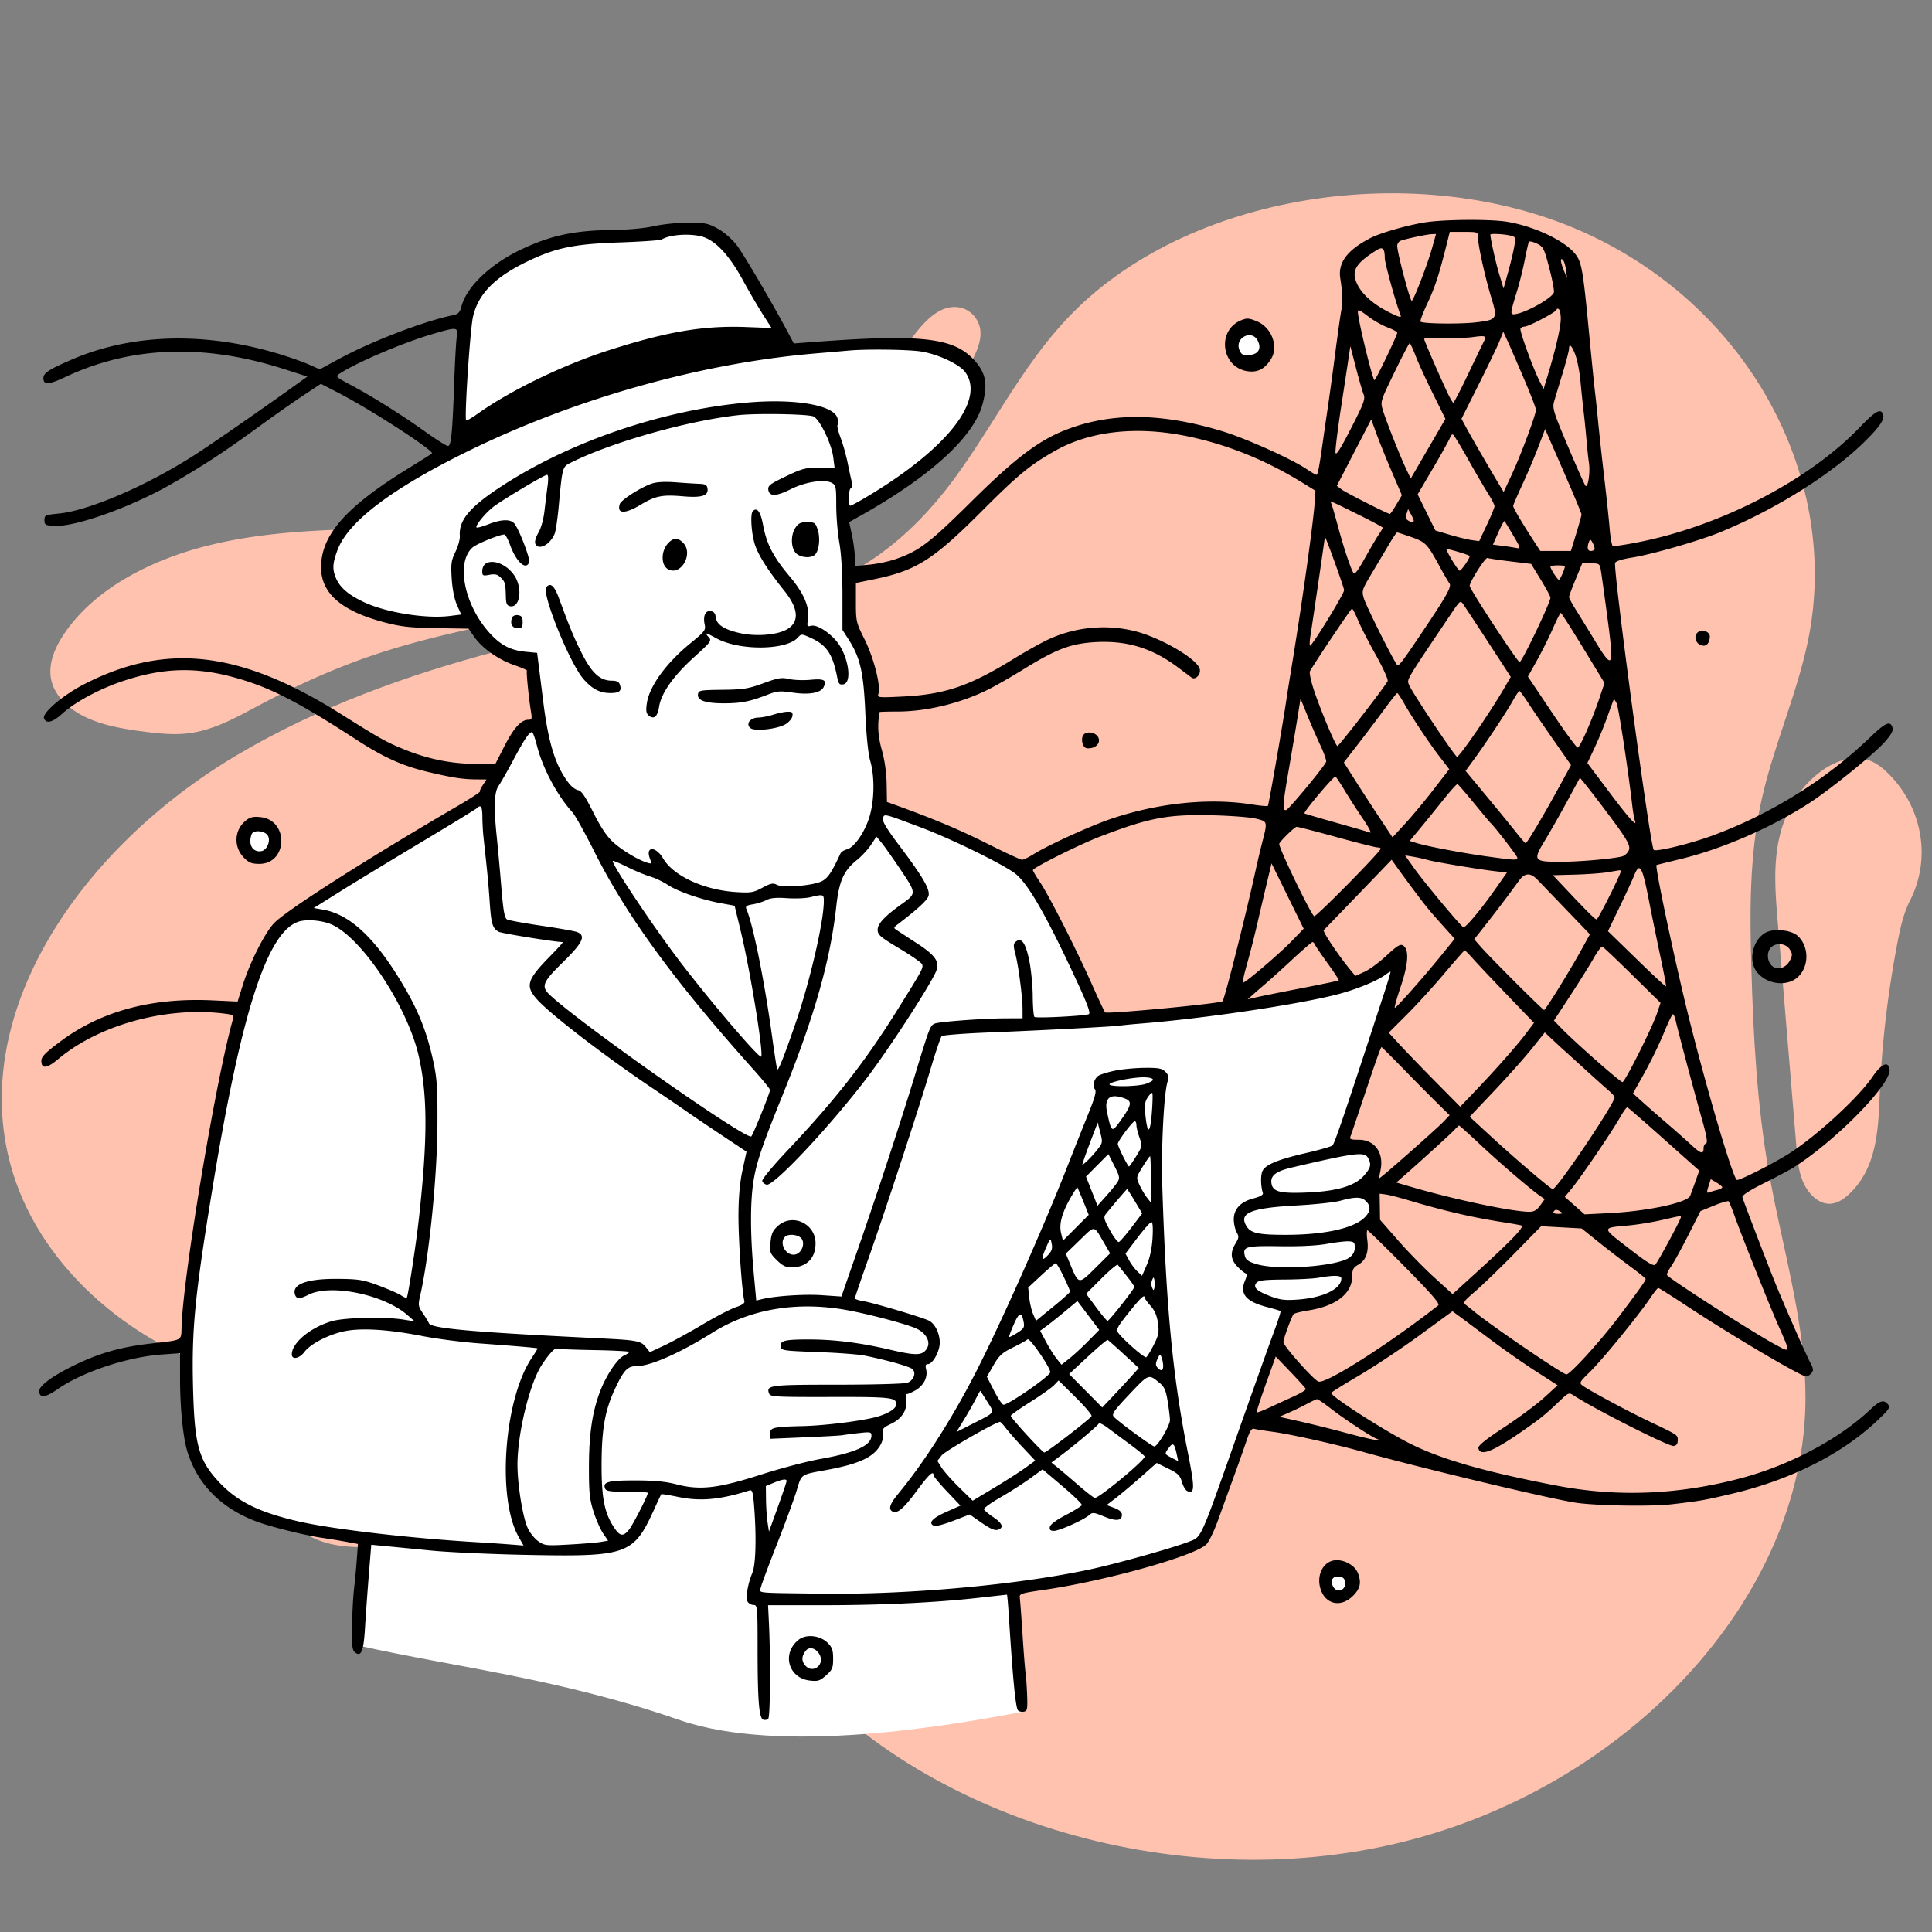 <svg width="246" height="246" viewBox="0 0 246 246" fill="none" xmlns="http://www.w3.org/2000/svg"><rect x="0" y="0" width="246" height="246" fill="#808080" stroke="none"/><g clip-path="url(#clip0_749_718)"><path d="M229.891 178.015c-.005 25.512-22.959 50.034-52.519 56.814-29.561 6.781-63.05-4.398-78.969-25.864-1.756-2.369-3.345-4.869-4.933-7.368-4.1-6.454-8.198-12.906-15.19-17.09-7.982-4.777-17.922-5.578-27.962-6.386-6.375-.514-12.791-1.03-18.772-2.571C17.13 171.837 5.49 161.664 1.67 149.438c-6.189-19.811 8.262-41.307 28.551-53.322C50.511 84.1 75.498 79.572 99.77 75.776c9.285-1.452 16.511-7.799 21.537-14.55 1.945-2.613 3.673-5.34 5.399-8.064 2.733-4.314 5.463-8.622 9.049-12.468 15.187-16.284 45.052-20.701 66.259-10.956 21.208 9.744 32.42 31.763 28.174 51.967-.731 3.48-1.863 6.894-2.994 10.308-1.083 3.269-2.166 6.537-2.899 9.864-1.565 7.111-1.503 14.366-1.291 21.562.253 8.58.714 17.169 2.195 25.639.515 2.946 1.154 5.881 1.792 8.816 1.451 6.668 2.902 13.333 2.9 20.121z" fill="#FFC2AF"/><path d="M99.364 69.708c10.883-5.327 19.277-13.934 24.304-23.593.659-1.266 1.275-2.607 1.166-3.972-.11-1.365-1.149-2.755-2.752-3.005-2.297-.359-4.136 1.577-5.453 3.226-9.054 11.327-22.671 20.617-38.506 23.43-6.082 1.08-12.317 1.195-18.508 1.306l-9.67.174c-7.788.14-15.683.293-23.203 2.128-7.52 1.835-14.748 5.584-18.588 11.325-1.223 1.827-2.093 3.945-1.6 5.97.505 2.074 2.398 3.745 4.615 4.742 2.217.996 4.747 1.408 7.25 1.73 1.832.234 3.7.428 5.546.205 3.019-.363 5.69-1.79 8.29-3.18l.52-.276c4.544-2.418 9.273-4.608 14.24-6.323 7.243-2.502 14.929-3.98 22.596-5.454 10.33-1.986 20.624-3.965 29.753-8.433zM48.86 196.962h.007c.456-.012.912-.025 1.367-.033 7.194-.127 14.384.909 21.058 3.035 2.545.81 5.136 1.861 6.653 3.746a37.655 37.655 0 006.575 6.359c.965.732 2.005 1.442 3.253 1.77 1.248.328 2.757.199 3.705-.583 1.153-.949 1.136-2.509.685-3.785-.74-2.091-2.372-3.853-3.985-5.552-5.293-5.578-10.846-11.138-17.975-15.035-7.13-3.896-16.15-5.968-24.462-3.963-2.87.692-5.682 1.917-7.49 3.922-1.808 2.005-2.395 4.892-.875 7 1.205 1.672 3.499 2.606 5.81 2.948 1.862.277 3.77.224 5.674.171zM237.536 96.673c-1.955-.487-4.083.376-5.642 1.522-3.081 2.262-4.78 5.61-5.441 8.97-.661 3.359-.382 6.775-.101 10.155l2.412 29.036c.176 2.121.429 4.404 2.094 5.984.521.494 1.218.913 2.014.932.964.024 1.82-.537 2.478-1.14 3.6-3.296 3.802-8.155 3.986-12.584l.007-.161a131.288 131.288 0 012.276-19.436c.35-1.81.744-3.635 1.604-5.331 2.695-5.318 1.577-11.79-2.786-16.127-.789-.784-1.721-1.526-2.901-1.82z" fill="#FFC2AF"/><path d="M46.5 196l-1 13.5c12.667 2.833 25.733 4.215 41 9.5 13 4.5 34.667.667 43.5-1l-1-15.5 10-2 14-4.5 11-29.5 4.5-1 2.5-1.5.5-2.5 1.5-2V157l1.5-1.5.5-4v-4l-1-1.5h-3.5l6-16.5 1.5-7-6 3-22.5 3.5-9.5.5-5.5-12.5-4.5-6.5-9.5-4.5-8-3.5-1-5.5-.5-4.5-.5-8-2.5-5 .5-4-.5-5.5-.5-4 10-6.5 3-3L124 52v-5l-3-2.5-4.5-.5H109l-9 .5-.5-2-6.5-11-3-2-3-.5-4.5 1H78l-6 1-5.5 2-4.5 2.5-2.5 3.5-.5 6.5-1 12L47 64l-5 5.5V74l3.5 3 9.5 2.5 5-.5 3 3.5 4.5 1.5 1.5 8.5-2.5.5-4.5 8-10.5 6.5-15 10-3.5 4-2 6.5-3.5 17.5-2 10.5-1.5 10.5v14l2 7 5 4.5 7 2.5 8.5 1.5z" fill="#fff"/><circle cx="159" cy="44" r="2" fill="#fff"/><circle cx="33" cy="107" r="2" fill="#fff"/><circle cx="170.5" cy="201.5" r="1.5" fill="#fff"/><path fill-rule="evenodd" clip-rule="evenodd" d="M181.994 28.24c-2.121.248-6.045 1.329-7.465 2.055-2.963 1.516-4.185 3.135-3.873 5.131.297 1.894.33 3.026.121 4.142-.113.605-.449 2.988-.748 5.294a466.1 466.1 0 01-.948 6.946 643.815 643.815 0 00-.516 3.539c-.539 3.89-.761 5.111-.929 5.111-.108 0-.658-.314-1.222-.699-1.932-1.316-7.878-3.982-10.909-4.89-7.689-2.305-13.986-2.358-19.712-.165-3.509 1.343-6.548 3.646-12.182 9.227-5.315 5.266-6.609 6.244-9.647 7.283-.837.286-2.33.595-3.317.686l-1.796.166-.009-1.151c-.005-.634-.169-1.892-.365-2.797l-.355-1.645 1.221-.682c9.09-5.074 14.676-10.16 15.772-14.362.675-2.587.414-3.939-1.076-5.579-2.616-2.88-6.788-3.34-20.723-2.286l-2.241.17-.673-1.271c-1.979-3.739-5.704-10.09-6.601-11.254-.608-.79-1.593-1.645-2.412-2.096-1.239-.68-1.634-.76-3.757-.762-1.304-.001-3.261.199-4.349.444-1.213.274-3.272.462-5.329.488-4.895.06-7.871.704-11.692 2.528-3.829 1.828-6.824 4.69-7.493 7.158-.227.84-.412 1.033-1.123 1.175-3.538.71-10.273 3.284-14.325 5.475l-2.603 1.408-1.451-.64c-.798-.351-2.615-.983-4.036-1.404-9.278-2.745-18.438-2.479-25.98.754-3.017 1.294-3.724 1.752-3.724 2.416 0 .888.668.854 2.777-.141 8.376-3.953 17.711-4.286 27.93-.998l2.9.934-.66.475c-4.831 3.485-11.727 8.267-13.96 9.682-6.037 3.825-13.234 6.907-17.008 7.281-1.745.173-1.847.22-1.847.839 0 .584.122.664 1.127.736 2.68.192 9.835-2.348 15.077-5.355 3.895-2.235 6.66-4.047 11.038-7.236 1.935-1.41 4.517-3.225 5.737-4.032l2.217-1.467 2.17 1.117c4.078 2.098 12.306 7.425 11.976 7.753-.056.056-1.455.937-3.108 1.957-7.515 4.64-10.672 8.067-10.994 11.94-.306 3.665 2.278 6.098 8.096 7.618 2.088.546 3.235.672 6.597.726l4.07.066.738 1.059c1.002 1.437 3.044 2.876 5.093 3.588.934.324 1.652.636 1.595.693-.106.105.236 3.529.527 5.279.144.867.1.983-.372.983-.897 0-1.854 1.07-3.044 3.407l-1.135 2.228-2.74-.028c-3.093-.031-6.076-.67-9.166-1.96-2.114-.883-2.824-1.285-7.774-4.395-12.799-8.04-22.248-9.135-32.663-3.785-2.717 1.395-5.383 3.665-5.116 4.356.276.715 1.1.506 2.3-.585 1.625-1.477 4.668-3.127 7.597-4.119 5.616-1.902 10.072-1.918 15.856-.056 3.726 1.198 7.273 3.09 14.066 7.502 3.452 2.242 5.891 3.332 9.182 4.104 3.095.725 4.299.908 6.081.922l1.259.01-.468.71c-.257.389-.425.765-.373.833.05.068-1.254.91-2.9 1.871-11.51 6.714-21.746 13.247-23.306 14.874-1.163 1.212-3.078 4.992-3.973 7.841l-.674 2.145-3.203-.15c-7.757-.363-14.186 1.371-19.347 5.219-1.92 1.431-2.438 1.954-2.438 2.462 0 1.089.687 1.018 2.168-.224 5.155-4.324 13.644-6.666 20.981-5.79 1.268.152 1.39.221 1.248.719-2.14 7.514-6.274 32.188-6.538 39.016-.078 2.031.317 1.805-4.021 2.307-3.895.45-6.735 1.287-10.08 2.971C6.526 175.313 5 176.47 5 177.109c0 .954.754.877 2.356-.24 3.13-2.183 8.867-4.087 13.261-4.402l2.306-.164.003 3.249c.002 3.657.368 7.378.902 9.167 1.253 4.202 4.273 7.292 8.795 9 1.8.68 6.345 1.808 8.488 2.106.652.091 1.924.3 2.826.464l1.64.3-.145 1.984a96.62 96.62 0 01-.348 3.689c-.112.937-.229 3.07-.259 4.739-.044 2.474.021 3.098.356 3.374.801.661 1.113-.08 1.293-3.067.093-1.55.31-4.573.484-6.717l.315-3.9 1.86.178c1.024.097 3.641.351 5.816.565 2.174.212 7.63.46 12.125.548 12.833.255 13.596-.019 16.228-5.819.456-1.005.863-1.864.905-1.909.042-.045 1.007.112 2.146.349 2.817.587 5.345.356 9.08-.829.354-.112.448.214.592 2.049.305 3.896.208 7.41-.233 8.46-.584 1.39-.872 3.161-.595 3.654.13.232.469.422.751.422.494 0 .515.222.515 5.597 0 6.516.182 8.804.716 9.008.206.079.493.023.64-.123.26-.258.31-7.605.083-12.303l-.104-2.146 7.042-.002c7.495-.002 14.394-.334 19.917-.959 1.862-.21 3.417-.383 3.456-.383.039 0 .151 1.268.249 2.818.512 8.101.857 11.613 1.171 11.925.136.136.468.203.738.15.435-.087.48-.325.407-2.188-.046-1.149-.133-2.384-.195-2.744-.062-.361-.234-2.543-.383-4.849-.149-2.307-.308-4.437-.352-4.732-.075-.497.16-.574 3.041-.989 7.814-1.126 19.124-4.285 20.698-5.78.323-.306.991-1.677 1.485-3.047.494-1.369 1.393-3.846 1.997-5.504a259.748 259.748 0 001.651-4.658c.419-1.248.654-1.614.975-1.521.232.068 1.312.242 2.399.388 2.195.293 7.879 1.556 11.351 2.522 7.738 2.153 24.463 6.139 27.395 6.529 2.773.369 9.484.465 12 .172 3.729-.435 4.106-.501 7.685-1.343 7.422-1.748 13.96-5.026 18.437-9.245 1.574-1.482 1.753-1.745 1.442-2.117-.55-.66-1.035-.516-2.293.676-3.923 3.718-10.279 7.083-16.461 8.714-8.037 2.121-15.741 2.422-23.542.919-9.558-1.842-15.138-3.486-19.206-5.66-3.656-1.953-9.407-5.696-9.407-6.123 0-.072 1.596-1.068 3.546-2.213 1.951-1.145 5.426-3.455 7.723-5.133l4.176-3.053.923.678c.508.373 2.276 1.694 3.93 2.936 1.655 1.241 4.252 3.056 5.772 4.033l2.765 1.776-1.704 1.558c-.938.858-3.226 2.56-5.087 3.783-2.404 1.581-3.358 2.351-3.298 2.665.216 1.125 1.898.439 6.01-2.451 2.033-1.428 2.502-1.814 4.4-3.612 1.077-1.02 1.122-1.036 1.762-.619 2.691 1.754 12.068 6.49 12.684 6.407.365-.049.527-.269.527-.716 0-.703.113-.628-3.782-2.486-2.684-1.28-7.517-3.881-8.315-4.474-.473-.352-.425-.445.933-1.773 1.562-1.529 6.134-7.122 7.606-9.305.507-.752.991-1.368 1.075-1.368.085-.001 1.646.984 3.47 2.188 5.809 3.833 14.69 9.082 15.366 9.082.176 0 .475-.186.665-.413.286-.344.271-.554-.091-1.245-.689-1.317-3.714-8.214-4.736-10.799-1.357-3.434-3.825-9.892-3.95-10.338-.075-.268.778-.829 2.81-1.849 1.605-.805 3.279-1.693 3.72-1.974 5.424-3.457 12.461-10.654 12.202-12.479-.16-1.12-1.029-.738-2.182.958-1.833 2.697-7.37 7.756-10.821 9.887-2.164 1.337-6.219 3.367-6.446 3.228-.503-.309-3.603-10.747-5.943-20.012-1.781-7.052-4.537-19.988-4.279-20.087.034-.013 1.426-.357 3.093-.765 5.306-1.296 11.316-3.903 16.238-7.043 2.587-1.651 8.218-6.188 9.665-7.788.818-.905 1.155-1.484 1.064-1.83-.265-1.006-.858-.76-2.9 1.201-5.617 5.395-12.714 9.805-20.146 12.519-2.801 1.022-7.125 2.066-7.375 1.78-.459-.529-5.199-35.802-4.911-36.549.083-.217.923-.48 2.122-.665 2.466-.382 8.581-2.138 11.236-3.228 7.057-2.897 14.29-7.438 18.482-11.605 1.906-1.894 2.508-2.803 2.268-3.425-.302-.78-.969-.402-2.984 1.696-6.407 6.668-17.509 12.45-27.936 14.55-1.803.363-3.377.6-3.497.527-.12-.074-.3-1.11-.399-2.303-.1-1.192-.404-4.055-.677-6.362-.272-2.306-.627-5.55-.787-7.208a162.973 162.973 0 00-.401-3.8c-.06-.433-.415-3.972-.789-7.864-.732-7.628-.909-8.619-1.713-9.636-1.356-1.714-5.255-3.55-8.726-4.11-1.94-.314-7.154-.31-9.859.007zm6.199 2.01c.006 1.011.895 5.023 1.697 7.655.825 2.707.749 2.827-1.986 3.143-2.051.236-6.756.176-7.024-.09-.086-.085.298-1.118.853-2.294.972-2.06 1.47-3.575 2.423-7.366l.444-1.77h1.794c1.781 0 1.795.006 1.799.721zm-98.9-.15c1.737.435 3.514 2.306 5.306 5.588.788 1.442 1.93 3.399 2.538 4.35l1.106 1.727-3.212-.123c-5.45-.209-10.104.58-17.566 2.975-5.747 1.844-12.456 5.09-16.564 8.012-.784.558-1.479.963-1.543.9-.25-.25.504-11.648.875-13.227.678-2.88 2.754-4.997 6.84-6.975 3.681-1.781 5.984-2.26 11.861-2.461 2.755-.095 5.155-.264 5.334-.375.972-.604 3.416-.794 5.026-.39zm93.069 1.428c-.575 2.062-2.316 6.602-2.598 6.775-.2.123-1.86-6.146-1.857-7.013a.741.741 0 01.443-.636c.637-.243 3.283-.805 3.939-.837l.557-.026-.484 1.738zm9.778-1.567c.831.165.85.199.698 1.245-.086.59-.434 2.077-.775 3.303l-.618 2.228-.555-1.835c-.434-1.436-1.12-4.516-1.12-5.029 0-.144 1.481-.09 2.37.088zm5.135 4.2c.393 1.5.653 2.888.577 3.083-.313.81-3.931 2.77-5.117 2.77-.443 0-.411-.218.446-3.015.309-1.01.745-2.776.969-3.926.224-1.15.462-2.178.528-2.285.066-.106.517-.005 1.002.225.827.393.925.585 1.595 3.147zm-20.952-1.324c.004.672 1.377 5.648 2.018 7.307.13.339-.2.253-1.457-.378-2.051-1.03-3.496-2.32-4.107-3.666-.731-1.614-.18-2.553 2.491-4.238.782-.494 1.049-.247 1.055.975zm23.08 1.563l.126 1.026-.379-.917c-.465-1.128-.533-1.792-.145-1.406.15.15.33.733.398 1.297zm-.671 6.175c0 1.066-.633 3.826-1.638 7.147l-.548 1.811-.474-.92c-.846-1.64-2.627-6.529-2.47-6.782.084-.135.318-.245.52-.245.522 0 4.083-1.884 4.083-2.16 0-.127.118-.157.263-.068.145.089.264.637.264 1.217zm-24.437-.225c.624.474 1.692 1.074 2.374 1.333.682.259 1.24.568 1.24.687 0 .337-2.736 6.03-2.898 6.03-.234 0-2.11-7.708-2.11-8.666 0-.384.181-.304 1.394.616zm-16.286.44c-3.135 1.305-2.488 6.036.887 6.486 1.271.17 2.165-.307 2.953-1.576.977-1.573.068-4.005-1.786-4.775-1.043-.434-1.297-.45-2.054-.135zm-99.858 2.172c-.083.613-.218 3.001-.3 5.308-.242 6.863-.399 8.518-.805 8.518-.198 0-1.45-.78-2.78-1.735-3.008-2.155-6.845-4.57-9.544-6.006-2.03-1.08-2.048-1.099-1.443-1.493 2.2-1.433 8.051-3.923 11.801-5.022 3.19-.934 3.256-.925 3.071.43zm135.825 5.102c.876 2.05 1.593 3.903 1.593 4.117 0 .61-1.942 5.814-3.081 8.257l-1.03 2.209-.617-1.029c-1.305-2.175-3.552-6.059-4.137-7.151l-.613-1.143 2.187-4.362c1.203-2.399 2.4-4.893 2.661-5.541l.473-1.18.486 1.049c.267.576 1.202 2.725 2.078 4.775zm-33.822-4.67c.496.992.075 1.716-1.052 1.812-.809.068-1.006-.023-1.261-.58-.716-1.562 1.547-2.77 2.313-1.233zm28.84-.027a297.06 297.06 0 00-2.016 4.182c-.979 2.054-1.848 3.733-1.932 3.73-.083-.003-.44-.622-.791-1.376-1.18-2.532-2.92-6.548-2.92-6.742 0-.105 1.098-.16 2.439-.122 1.34.038 3.031-.014 3.756-.116 1.558-.22 1.782-.152 1.464.444zm-8.74 1.958c.347.899 1.342 3.07 2.211 4.823l1.579 3.189-2.209 3.8-2.209 3.798-.582-1.221c-.77-1.616-2.579-6.189-2.979-7.528-.311-1.041-.28-1.142 1.488-4.774.993-2.04 1.865-3.712 1.937-3.716.073-.003.416.73.764 1.629zm20.42.13c.22.683.474 2.068.564 3.077.09 1.009.268 2.72.395 3.8.128 1.082.3 2.792.384 3.801.084 1.01.22 2.277.302 2.818.179 1.179-.126 3.22-.434 2.908-.121-.122-1.129-2.382-2.241-5.022-1.887-4.478-2.004-4.864-1.744-5.766.154-.532.639-2.146 1.079-3.588.44-1.441.802-2.834.804-3.095.005-.797.468-.244.891 1.067zm-27.042 4.78c.231.566.01 1.158-1.616 4.325-1.34 2.612-1.907 3.5-1.967 3.079-.047-.326.273-2.92.709-5.767.437-2.846.881-5.765.986-6.486l.192-1.31.714 2.752c.393 1.514.834 3.047.982 3.408zm-56.478-5.496c2.147.302 5.003 1.617 5.751 2.649 2.552 3.52-2.206 9.634-12.193 15.666-1.216.734-2.311 1.336-2.432 1.336-.327 0-.267-2.038.067-2.242.157-.097.214-.428.126-.737-.087-.308-.324-1.385-.525-2.395-.201-1.009-.61-2.472-.908-3.251-.298-.78-.476-1.523-.395-1.653.081-.13.077-.514-.009-.853-.417-1.653-5.268-2.517-11.311-2.015-10.659.885-22.45 4.854-31.22 10.508-4.226 2.725-5.709 4.452-5.554 6.472.033.422-.217 1.336-.555 2.03-.538 1.106-.598 1.53-.48 3.422.085 1.341.34 2.616.673 3.366l.537 1.208-1.455.18c-3.02.376-8.059-.427-10.864-1.73-2-.93-3.099-1.86-3.616-3.062-.495-1.153-.457-1.901.187-3.612 1.365-3.628 6.926-7.83 16.696-12.618 13.637-6.682 29.654-11.18 44.169-12.404 1.812-.153 3.71-.317 4.217-.364 2.124-.2 7.38-.142 9.094.099zm-13.633 8.267c.78.231 2.349 3.42 2.58 5.24l.169 1.328-1.939-.017c-1.755-.015-2.157.088-4.263 1.094-2.01.96-2.314 1.192-2.24 1.704.126.89 1.003.866 2.88-.076 1.846-.927 4.259-1.296 5.2-.796.525.28.571.508.571 2.85 0 1.4.178 3.55.395 4.775.246 1.391.395 3.892.395 6.66v4.434l.769 1.202c1.497 2.343 1.914 4.16 2.141 9.328.13 2.938.366 5.26.626 6.152.587 2.012.537 5.073-.116 7.178-.612 1.969-1.952 3.88-2.873 4.096-.346.081-.71.322-.808.535-1.089 2.343-1.554 3.049-2.286 3.469-1.045.6-4.993.933-5.822.491-.463-.246-.784-.179-1.829.383-1.148.616-1.467.668-3.376.548-4.053-.256-7.948-2.05-9.252-4.263-.945-1.604-2.303-1.591-1.688.017.246.645.222.682-.328.517-1.163-.35-3.208-1.577-4.348-2.61-.805-.729-1.578-1.886-2.537-3.8-1.032-2.06-1.52-2.773-1.94-2.834-.308-.044-.848-.457-1.2-.917-1.671-2.183-2.564-5.03-3.222-10.272l-.608-4.85-.18-1.441-1.45-.14c-1.945-.187-3.2-.843-4.617-2.41-3.218-3.56-4.296-8.973-2.163-10.868.527-.468 3.432-1.654 4.053-1.654.138 0 .463.589.723 1.308.785 2.172 2.021 3.303 2.436 2.23.174-.453-1.369-4.431-1.938-4.997-.526-.523-1.665-.468-3.264.159-.749.293-1.422.473-1.496.4-.208-.208 1.171-1.891 2.17-2.649 1.202-.91 6.474-4.052 6.803-4.052.161 0 .19.522.075 1.376-.102.757-.28 2.202-.396 3.211-.124 1.08-.443 2.225-.777 2.783-.312.523-.492 1.14-.4 1.376.37.962 1.936.15 2.487-1.292.136-.357.369-1.974.516-3.593.422-4.637.48-4.87 1.331-5.307 5.045-2.594 14.837-5.396 21.474-6.145 2.239-.252 8.554-.16 9.562.139zm73.719 7.112l1.261 2.937-.703 1.191c-.386.656-.756 1.192-.821 1.192-.271 0-5.581-2.692-6.146-3.116l-.613-.46 2.189-4.226 2.189-4.226.691 1.886c.381 1.037 1.259 3.207 1.953 4.822zm-26.526-4.66c5.203 1.008 10.236 3.003 15.07 5.973l1.713 1.053-.069 1.15c-.157 2.624-1.58 12.827-2.974 21.332a362.45 362.45 0 00-.669 4.194c-.447 3.062-2.24 13.345-2.345 13.45-.068.068-.986-.013-2.041-.18-5.413-.853-11.84-.205-17.83 1.8-2.638.883-8.142 3.388-9.979 4.543-.613.385-1.266.7-1.451.7-.185 0-2.18-.924-4.433-2.053-3.542-1.777-6.76-3.132-11.584-4.879l-1.186-.429-.038-2.282c-.024-1.439-.251-3.04-.613-4.33-.5-1.777-.582-3.178-.283-4.833.006-.036 1.007-.066 2.223-.066 3.782 0 8.127-1.058 11.688-2.847.903-.454 2.92-1.613 4.481-2.577 4.118-2.541 5.968-3.238 9.065-3.415 4.06-.232 7.286.764 10.615 3.278.71.536 1.449 1.09 1.642 1.232.515.377 1.256-.438 1.034-1.135-.413-1.295-4.96-3.938-8.184-4.758-3.614-.92-7.541-.567-10.959.983-.931.423-2.998 1.574-4.592 2.559-5.565 3.435-8.718 4.504-14.067 4.768-3.198.157-3.257.15-3.089-.376.313-.98-.608-4.576-1.763-6.883-1.074-2.145-1.113-2.313-1.113-4.713v-2.489l2.346-.481c5.365-1.103 7.51-2.469 13.828-8.807 4.459-4.473 6.074-5.794 9.269-7.583 4.342-2.43 10.084-3.1 16.288-1.898zm48.779 5.498c1.031 2.364 1.875 4.411 1.875 4.549 0 .138-.304 1.24-.675 2.45l-.675 2.201h-3.894l-.895-1.376c-1.436-2.206-2.56-4.118-2.56-4.356 0-.12.519-1.328 1.152-2.683a85.002 85.002 0 002.033-4.785l.882-2.322.441 1.012 2.316 5.31zm-12.598-2.528c.909 1.62 2.047 3.569 2.528 4.329.481.76.874 1.52.874 1.692 0 .17-.439 1.242-.977 2.381l-.977 2.07-.934-.126c-.513-.07-1.768-.374-2.788-.677l-1.854-.55-1.129-2.3-1.129-2.299 1.991-3.386c1.095-1.862 2.061-3.604 2.145-3.87.085-.266.254-.423.376-.348.122.075.965 1.463 1.874 3.084zM82.99 61.576c-1.418.482-3.902 2.072-4.072 2.605-.403 1.26.642 1.293 2.665.081 1.88-1.126 2.746-1.297 5.394-1.067 2.375.206 3.241-.069 3.11-.986-.066-.455-.27-.578-1.005-.603a101.98 101.98 0 01-3.031-.193c-1.392-.107-2.432-.051-3.06.163zm89.978 3.951c1.703.842 3.096 1.59 3.096 1.663 0 .073-.217.446-.481.829-.265.383-1.059 1.731-1.765 2.996-.978 1.754-1.338 2.205-1.512 1.896-.38-.677-1.239-3.272-1.926-5.824-.358-1.327-.727-2.611-.82-2.853-.201-.52-.457-.617 3.408 1.293zm-77.111-.447c-.364.362-.176 3.019.311 4.397.489 1.382 1.667 3.21 3.732 5.79 1.889 2.36 1.907 4.12.051 4.996-1.283.606-3.725.773-5.579.382-2.088-.44-3.12-1.087-3.228-2.02-.06-.522-.251-.76-.655-.817-.68-.096-1 .643-.757 1.744.147.666-.02.884-1.815 2.349-3.105 2.533-5.237 5.475-5.558 7.667-.135.92-.08 1.273.24 1.536.663.548 1.132.152 1.323-1.117.258-1.711 1.827-3.934 4.457-6.315 2.17-1.963 2.265-2.095 1.85-2.55-.58-.637-.388-.607.995.154 2.898 1.595 8.871 1.546 10.356-.086.45-.495.482-.495 1.553-.018 2.142.954 2.894 2.07 3.492 5.185.133.7.276.851.734.786 1.241-.175.636-3.828-.928-5.599-1.059-1.2-2.483-2.04-3.158-1.864-.496.128-.534.055-.4-.764.258-1.583-.484-3.34-2.343-5.548-2.069-2.455-2.92-4.1-3.366-6.506-.318-1.714-.764-2.322-1.308-1.782zm84.151 1.21c.012.259-.299.243-.744-.037-.235-.148-.292-.43-.165-.827l.192-.603.354.635c.195.35.358.724.363.832zm12.67 1.882c.935 1.592.968 1.715.436 1.606a33.384 33.384 0 00-1.801-.275l-1.224-.157.688-1.548c.378-.852.733-1.503.788-1.449.055.055.556.876 1.113 1.823zm-91.393-.985c-.613.93-.596 2.517.035 3.21.577.635 2.035.737 2.503.176.492-.59.634-2.113.293-3.14-.289-.872-.395-.946-1.342-.946-.823 0-1.12.14-1.489.7zm78.429 1.2c1.821.642 2.029.86 3.591 3.735.547 1.01 1.112 1.98 1.254 2.158.291.362-.288 1.448-2.692 5.05-3.241 4.858-3.755 5.55-3.965 5.335-.415-.425-3.928-7.438-4.234-8.455-.298-.989-.264-1.093 1.077-3.34.761-1.276 1.75-2.94 2.198-3.697.447-.756.878-1.376.956-1.376.078 0 .894.266 1.815.59zm-8.569 6.75c.043.397-4.041 7.063-4.333 7.072-.087.002-.059-.615.063-1.371.223-1.379 1.796-12.151 1.823-12.475.021-.26 2.397 6.319 2.447 6.773zM85.135 69.1c-.994.989-1.02 2.875-.046 3.393 1.638.872 3.251-2.027 1.885-3.386-.666-.662-1.178-.663-1.839-.007zm117.888.859c-.058.108-.276.196-.485.196-.403 0-.487-.464-.214-1.173.141-.364.215-.337.485.175.175.333.272.694.214.802zm-17.255.338c.752.221 1.366.45 1.366.509 0 .325-1.136 1.951-1.295 1.853-.335-.206-1.854-2.766-1.641-2.766.112 0 .819.182 1.57.404zm6.568 1.186l2.618.316 1.23 2.008c.676 1.104 1.23 2.135 1.23 2.291 0 .624-3.634 8.217-3.926 8.205-.274-.01-6.354-9.294-6.354-9.7 0-.532 1.996-3.66 2.268-3.556.174.066 1.494.262 2.934.436zm-130.469.263c-.253.148-.46.572-.46.942 0 .624.064.66.912.5.716-.133 1.027-.055 1.45.365.555.552.602.737.644 2.493.019.81.138 1.065.534 1.143 1.17.23 1.605-1.972.716-3.622-.825-1.529-2.733-2.445-3.795-1.821zm141.963.834c.082.468.461 3.197.843 6.064.865 6.492.725 6.752-1.585 2.955a457.542 457.542 0 00-2.461-4.002c-.462-.737-.842-1.445-.843-1.573-.001-.128.376-1.148.839-2.265l.841-2.031h1.108c1.045 0 1.118.05 1.258.852zm-4.571-.498c0 .338-.613 1.743-.76 1.743-.184 0-1.085-1.394-1.085-1.679 0-.086.415-.156.922-.156.508 0 .923.041.923.092zM69.564 74.76c-.641.768 2.99 9.738 4.75 11.73 1.11 1.257 2.073 1.753 3.406 1.753 1.16 0 1.465-.264 1.214-1.05-.122-.382-.4-.522-1.033-.522-1.476 0-2.54-.96-3.776-3.405-1.037-2.052-1.507-3.18-2.964-7.121-.582-1.572-1.08-2.004-1.597-1.385zm119.988 7.109l2.812 4.32-.945 1.617c-1.793 3.066-5.563 8.532-5.899 8.552-.237.015-5.775-8.28-6.099-9.134-.289-.76-.591-.245 5.315-9.03 1.183-1.759 1.212-1.781 1.604-1.219a500.48 500.48 0 013.212 4.894zm-16.658-2.948c.319.783 1.346 2.792 2.281 4.464.979 1.751 1.619 3.176 1.508 3.36-.669 1.11-6.114 8.141-6.385 8.245-.208.08-2.301-4.932-3.083-7.384-.325-1.02-.513-1.986-.418-2.148.893-1.519 5.22-7.957 5.348-7.959.092-.001.429.638.749 1.422zm28.688 3.582l2.718 4.459-.586 1.754c-.953 2.86-2.535 6.473-2.833 6.473-.152 0-1.64-2.034-3.306-4.52l-3.03-4.52 1.139-2.033a56.65 56.65 0 002.027-4.059c.489-1.114.948-2.023 1.021-2.02.072.005 1.355 2.014 2.85 4.466zm-136.377-3.86c-.293.759.005 1.344.686 1.344.552 0 .655-.124.655-.787 0-.616-.128-.804-.594-.87-.349-.05-.658.08-.747.312zm151.114 1.772c-.845.47-.383 1.8.624 1.8.444 0 .767-.501.767-1.192 0-.539-.849-.91-1.391-.608zM97.191 86.999c-1.92.702-2.538.8-5.21.832-2.833.033-3.036.07-3.109.569-.114.784.95 1.153 3.32 1.151 2.166-.001 3.315-.228 5.525-1.092 1.231-.481 1.591-.511 3.229-.27 2.061.305 3.536.049 3.912-.68.466-.9.087-1.12-1.632-.953-.893.088-2.126.044-2.74-.097-.971-.223-1.4-.153-3.295.54zm97.382 2.488c.539.83 1.989 2.953 3.222 4.72l2.242 3.213-1.464 2.685c-1.991 3.651-4.144 7.274-4.314 7.261-.077-.006-.614-.616-1.194-1.355-.58-.74-2.27-2.809-3.755-4.599l-2.7-3.254 1.086-1.485c1.545-2.113 4.072-5.93 4.915-7.421.394-.7.777-1.271.85-1.272.073 0 .573.678 1.112 1.507zm-15.779.09c1.027 1.818 3.172 5.032 4.575 6.856l1.16 1.507-1.986 2.577c-1.092 1.417-2.717 3.37-3.611 4.34l-1.624 1.763-1.705-2.57a329.376 329.376 0 01-3.098-4.77l-1.392-2.2 1.85-2.387a254.027 254.027 0 003.332-4.413c.815-1.113 1.541-2.027 1.614-2.03.072-.004.471.593.885 1.327zm-10.67 5.327c.465.997.794 1.94.731 2.097-.26.64-4.746 6.057-5.081 6.135-.507.119-.466-.565.293-4.951.361-2.08.852-5.007 1.093-6.502l.437-2.72.84 2.064c.462 1.136 1.221 2.88 1.687 3.877zm37.718-5.362c.24.445 1.451 8.359 1.984 12.961.099.851.24 1.707.315 1.9.408 1.057-.624-.067-3.17-3.453l-2.854-3.796.903-1.9a51.078 51.078 0 001.669-4.062c.42-1.19.79-2.162.821-2.163.031 0 .181.23.332.513zm-107.403 1.46c-.58.19-1.435.354-1.901.365-1.029.025-1.615.822-.987 1.34.538.445 3.378.137 4.446-.481.448-.26.853-.731.899-1.048.07-.483-.037-.572-.659-.55-.409.016-1.218.184-1.798.374zm-30.077 3.922c.728 2.886 2.597 6.393 4.538 8.521.33.36 1.606 2.66 2.839 5.111 4.078 8.112 10.15 16.412 20.262 27.696 1.124 1.254 2.043 2.394 2.043 2.533 0 .358-2.126 5.634-2.381 5.908-.526.567-21.48-14.131-25.592-17.951-1.22-1.133-1.022-1.65 1.615-4.233 2.539-2.487 2.958-3.391 1.777-3.837-.327-.124-2.37-.484-4.537-.801-2.168-.317-4.13-.675-4.358-.797-.328-.174-.487-1.08-.746-4.239a347.038 347.038 0 00-.566-6.245c-.399-3.778-.333-5.725.221-6.512.27-.383 1.119-1.876 1.887-3.317 1.393-2.612 2.015-3.539 2.377-3.539.105 0 .384.766.62 1.702zm69.531-1.259c-.148.282-.156.722-.019 1.082.175.462.398.588.931.524.899-.106 1.387-.826.989-1.459-.409-.65-1.587-.74-1.901-.147zm33.316 6.968a85.728 85.728 0 002.304 3.579c.731 1.071 1.159 1.882.951 1.803-.207-.079-2.156-.644-4.331-1.256-2.174-.612-3.992-1.147-4.038-1.188-.165-.148 3.757-4.805 3.947-4.688.105.065.631.852 1.167 1.75zm32.706 1.894c3.306 4.366 3.761 5.126 3.46 5.782-.151.33-.531.664-.843.742-1.268.316-5.449.68-7.834.682-3.426.003-3.549-.161-2.008-2.685.644-1.055 1.916-3.292 2.826-4.97l1.654-3.051.578.702a129.87 129.87 0 012.167 2.798zm-16.232-.262c1.064 1.298 1.999 2.418 2.077 2.49.571.528 3.437 4.24 3.437 4.452 0 .349-.238.34-3.748-.142-3.209-.44-7.722-1.295-9.098-1.723l-.854-.266 1.342-1.619c.738-.89 2.071-2.533 2.961-3.65.891-1.118 1.694-2.002 1.784-1.966.09.036 1.035 1.127 2.099 2.424zm-126.263 1.77c.007.756.07 1.906.142 2.555.52 4.767.632 5.932.79 8.257.19 2.816.361 3.374 1.163 3.8.386.206 7.257 1.311 8.148 1.311.077 0-.64.796-1.594 1.769-3.021 3.082-3.234 3.822-1.616 5.604 1.683 1.853 8.589 7.161 14.435 11.096 1.74 1.17 3.756 2.545 4.48 3.054.726.509 2.751 1.879 4.502 3.044l3.183 2.118-.504 2.319c-.342 1.573-.51 3.414-.521 5.726-.016 3.122.446 9.886.745 10.916.094.321-.185.536-1.097.845-.672.228-2.603 1.236-4.292 2.239-1.688 1.004-3.873 2.199-4.855 2.655l-1.785.831-.528-.668c-.599-.757-1.177-.868-5.654-1.085-16.488-.802-21.729-1.267-21.957-1.949-.05-.147-.386-.701-.747-1.231-.6-.878-.633-1.069-.378-2.171 1.155-4.993 2.19-15.22 2.218-21.915.02-4.765-.055-5.862-.562-8.171-.785-3.579-1.86-6.284-3.796-9.551-3.554-5.996-6.788-9.029-10.256-9.617l-1.142-.194 3.286-2.058c1.807-1.132 6.43-3.94 10.27-6.241 3.843-2.301 7.099-4.292 7.236-4.424.506-.486.672-.21.686 1.136zm55.865 1.333c3.607 1.353 9.765 4.34 11.777 5.712 1.685 1.15 3.989 5.114 8.034 13.822 1.342 2.888 1.781 4.081 1.553 4.222-.364.223-6.621.552-6.928.364-.111-.069-.212-1.268-.224-2.665-.013-1.397-.22-3.473-.462-4.612-.462-2.184-.983-2.891-1.696-2.303-.32.264-.327.511-.047 1.586.396 1.516.907 5.485.908 7.048l.001 1.114-2.175.008c-2.811.011-8.362.42-8.982.662-.596.233-.687.466-2.455 6.276-1.881 6.181-4.883 15.342-7.417 22.629l-2.035 5.854-2.504-.17c-2.272-.153-5.99.098-7.679.519l-.661.165-.333-3.638c-.43-4.704-.443-8.838-.035-11.467.379-2.444 1.084-4.541 3.703-11.008 4.062-10.029 6.087-17.14 6.854-24.065.362-3.26.944-4.567 2.638-5.921.587-.469 1.384-1.329 1.771-1.91l.704-1.058.629.75c.345.412 1.445 1.966 2.442 3.451 2.033 3.027 2.034 3.036.159 4.373-2.158 1.538-3.075 2.517-3.075 3.28 0 .642.32.918 2.758 2.378 1.517.907 2.822 1.814 2.899 2.014.179.464.071.665-3.121 5.779-4.177 6.693-7.914 11.47-14.071 17.99-1.779 1.883-3.2 3.599-3.16 3.813.04.215.297.433.572.486.93.178 8.19-7.575 12.847-13.721 2.902-3.831 8.147-11.943 8.753-13.539.433-1.141-.161-1.969-2.51-3.497a634.219 634.219 0 01-2.502-1.633c-.467-.308-.461-.342.122-.786 2.552-1.942 3.756-3.061 3.897-3.621.205-.809-.743-2.428-3.788-6.47-1.572-2.087-2.137-3.035-2.022-3.395.189-.591.018-.632 4.861 1.184zm42.619-1.132c1.537.382 1.517.297.75 3.272-.186.72-.545 2.254-.799 3.407-1.282 5.833-3.933 16.317-4.191 16.573-.295.293-14.713 1.66-14.952 1.417-.089-.091-.846-1.7-1.681-3.574-2.01-4.513-5.464-11.311-6.601-12.991-.501-.741-.911-1.436-.911-1.545 0-.309 5.926-3.27 8.566-4.279 6.242-2.388 8.528-2.827 14.102-2.71 2.392.05 4.965.244 5.717.43zm-128.576.223c-1.522 1.195-1.63 3.404-.234 4.792.6.597.986.747 1.921.747 3.624 0 3.791-5.548.18-5.949-.925-.103-1.326-.015-1.867.41zm138.859 2.131c2.623.721 4.959 1.311 5.191 1.311.232 0 .422.074.422.165 0 .368-8.244 8.733-8.47 8.594-.437-.269-4.445-8.561-4.445-9.197 0-.259 1.956-2.183 2.22-2.183.173 0 2.46.589 5.082 1.31zm-136.098-.21c.42.667-.095 1.894-.84 2-1.11.157-1.691-.898-1.198-2.176.216-.56 1.653-.436 2.038.176zm147.642 3.106c.907.264 6.385 1.18 8.629 1.443l1.513.177-1.498 2.132c-1.833 2.609-3.777 4.928-4.048 4.828-.32-.118-5.084-5.837-6.308-7.572l-1.114-1.579 1.018.17c.559.094 1.373.274 1.808.401zm-98.975 2.112c.653.193 1.668.671 2.257 1.064 1.266.844 4.287 1.891 6.757 2.342l1.766.322.796 3.299c1.199 4.965 2.922 15.573 2.585 15.909-.265.264-6.944-7.589-10.726-12.61-3.35-4.449-8.18-11.705-8.18-12.291 0-.092.802.235 1.78.725.978.489 2.313 1.048 2.965 1.24zm97.502 2.069c1.397 1.866 1.838 2.395 4.034 4.836l.931 1.034-1.71 2.111c-2.2 2.714-5.685 6.654-5.909 6.679-.095.01.236-1.19.736-2.668.994-2.939 1.104-4.774.316-5.266-.358-.222-.753.018-2.115 1.284-.921.857-2.192 1.789-2.823 2.071l-1.148.514-.638-.776c-1.522-1.849-3.554-4.884-3.382-5.05.104-.1 2.091-2.157 4.416-4.572l4.229-4.391.795 1.114c.438.613 1.458 1.999 2.268 3.08zm-15.752 6.125c-1.672 1.726-6.102 5.496-6.266 5.333-.058-.058.178-1.097.526-2.309a125.94 125.94 0 001.329-5.217 737.41 737.41 0 011.253-5.34l.557-2.326 2.046 4.161 2.045 4.16-1.49 1.538zm45.396-5.404c.416 2.127 1.107 5.5 1.534 7.496.427 1.996.738 3.666.691 3.713-.046.046-1.728-1.517-3.737-3.474l-3.653-3.557 1.465-3.039c.806-1.672 1.643-3.481 1.86-4.022.707-1.759 1.027-1.256 1.84 2.883zm-3.526-3.453c0 .385-2.889 6.139-3.079 6.133-.212-.007-1.131-.918-4.088-4.056l-1.483-1.573 2.809-.075c1.545-.042 3.402-.176 4.127-.297.725-.122 1.407-.235 1.516-.252.109-.017.198.037.198.12zm-10.589 1.107l3.678 3.829 2.974 3.094-1.103 2.004c-1.456 2.644-4.541 7.622-4.73 7.631-.172.009-6.934-6.746-8.111-8.103l-.784-.902 1.461-1.85a177.241 177.241 0 004.22-5.585c.765-1.048 1.469-1.082 2.395-.118zm-90.89 2.689c0 2.634-1.784 10.304-3.654 15.712-1.432 4.141-2.121 5.877-2.274 5.725-.054-.054-.348-1.924-.654-4.157-.974-7.1-2.42-14.278-3.28-16.276-.144-.335.028-.458.82-.588.552-.09 1.325-.333 1.72-.54.514-.27 1.26-.339 2.636-.243 1.055.073 2.393.017 2.973-.125 1.637-.399 1.713-.377 1.713.492zm-62.565 3.033c3.893 1.837 9.6 10.527 10.995 16.744 1.122 4.996 1.127 10.494.019 20.573-.374 3.399-1.387 9.999-1.562 10.178-.046.048-.373-.101-.725-.331-.353-.229-1.638-.789-2.857-1.243-1.99-.741-2.523-.827-5.25-.848-3.953-.03-5.887.717-5.363 2.074.196.509.6.496 1.702-.057 2.823-1.416 9.59-.025 12.579 2.585l.927.809-1.428-.227c-2.46-.391-7.586-.264-9.204.228-2.7.821-5.004 2.753-5.007 4.197-.002.733.974.545 1.61-.31.771-1.038 3.162-2.259 5.197-2.653 2.15-.417 5.574-.195 9.817.637 1.801.353 5.054.773 7.229.932 4.785.35 7.363.571 7.43.637.028.027-.294.559-.715 1.182-3.538 5.239-4.483 17.841-1.708 22.779l.64 1.137-1.77-.14c-.973-.077-2.895-.206-4.273-.287-8.398-.495-18.33-1.656-22.614-2.644-5.032-1.161-7.802-2.532-10.11-5.005-2.602-2.786-3.127-4.703-3.312-12.08-.186-7.463.235-11.712 2.566-25.875 3.64-22.114 6.933-32.192 10.918-33.415 1.08-.332 3.091-.133 4.27.423zm182.466.999c-1.615.908-2.212 3.485-1.143 4.931 1.223 1.653 3.881 2.006 5.278.701 1.438-1.345 1.431-3.866-.015-5.217-.829-.775-3.078-1.002-4.12-.415zm-57.36 1.523c.071.18.801 1.256 1.622 2.391.82 1.135 1.451 2.104 1.4 2.154-.05.051-2.22.505-4.822 1.01-2.601.505-5.19 1.027-5.752 1.16l-1.022.241.629-.562c.346-.309 1.102-.965 1.681-1.457.578-.492 2.111-1.877 3.405-3.079 1.295-1.203 2.439-2.186 2.542-2.186.104 0 .246.148.317.328zm60.434.576c.363.55.373.744.072 1.369-.491 1.018-1.616 1.381-2.319.748-.637-.573-.699-1.772-.121-2.347.645-.641 1.873-.522 2.368.23zm-20.031 3.29l3.595 3.538-.441 1.311c-.631 1.873-4.1 8.781-4.41 8.781-.283 0-6.034-5.064-7.695-6.776l-1.028-1.059 2.107-3.225c1.159-1.774 2.494-3.91 2.966-4.745.472-.837.96-1.485 1.085-1.442.124.043 1.844 1.671 3.821 3.617zm-20.245-2.034c.827.93 3.346 3.581 6.994 7.361l.734.76-1.119 1.478c-1.166 1.54-4.034 4.77-6.716 7.564l-1.565 1.63-3.163-3.203c-1.74-1.761-3.787-3.88-4.55-4.709l-1.385-1.507 2.284-2.281c1.256-1.255 3.407-3.615 4.78-5.243 1.373-1.629 2.546-2.962 2.607-2.962.061 0 .556.501 1.099 1.112zm-11.378 4.412c-5.049 15.447-6.294 19.113-6.563 19.327-.172.137-1.671.564-3.332.948-3.555.822-5.122 1.458-5.549 2.252-.28.52-.269 1.904.024 2.84.074.238-.319.466-1.199.695-1.647.428-2.516 1.366-2.504 2.701.006.532.169 1.254.364 1.603.308.554.29.741-.14 1.442-.723 1.178-.629 2.076.314 3.014.446.443.915.806 1.041.806.127 0 .059.408-.15.905-.713 1.697.119 2.677 2.871 3.382.847.217 1.59.444 1.649.503.06.059-.307 1.217-.814 2.573-.507 1.357-2.544 7.067-4.527 12.689-4.954 14.052-4.685 13.451-6.292 14.078-1.98.774-8.826 2.705-12.289 3.467-9.162 2.016-23.401 3.317-34.62 3.163-8.668-.119-7.813-.023-7.61-.853.097-.396 1.038-2.915 2.091-5.596 1.053-2.682 2.165-5.712 2.471-6.734.621-2.072.452-1.955 3.707-2.551 4.293-.787 6.149-1.664 7.006-3.312.229-.44.348-1.073.264-1.405-.13-.515.024-.689 1.04-1.178 1.38-.664 2.067-1.752 1.916-3.035-.056-.48-.05-.821.015-.757.064.064.568-.136 1.121-.445 1.092-.611 1.65-1.708 1.39-2.736-.114-.454-.048-.625.245-.625.603 0 1.5-1.633 1.5-2.73 0-1.163-.594-2.388-1.353-2.792-.754-.402-7.148-2.303-8.427-2.507-.565-.09-1.027-.248-1.027-.351 0-.104.726-2.242 1.614-4.751 2.15-6.074 6.491-19.299 7.991-24.339.662-2.228 1.312-4.158 1.443-4.289.132-.131 2.77-.339 5.864-.463 6.977-.28 16.03-.756 16.862-.885.343-.054 1.572-.173 2.732-.266 7.844-.625 19.668-2.374 24.755-3.662 2.523-.639 5.252-1.75 6.347-2.584.29-.221.555-.373.59-.339.034.035-.339 1.293-.831 2.797zm37.155 3.454c.27 1.233 2.338 8.997 3.328 12.499.606 2.142.757 3.027.533 3.102-.174.057-.315.31-.315.563 0 .858-.326.785-1.548-.348-.671-.623-2.05-1.845-3.065-2.715a214.413 214.413 0 01-3.111-2.722l-1.267-1.14 1.454-2.603c.8-1.431 1.904-3.7 2.453-5.042.549-1.341 1.078-2.44 1.175-2.442.097-.002.261.379.363.848zm-14.243 3.735c.166.144 1.359 1.226 2.653 2.404a219.036 219.036 0 003.077 2.76c.399.341.725.718.725.839 0 .792-7.343 11.69-7.876 11.69-.246 0-4.745-3.843-7.874-6.725l-2.703-2.49 3.145-3.321c1.73-1.827 3.882-4.244 4.783-5.371l1.638-2.048 1.066 1c.586.55 1.201 1.118 1.366 1.262zm-20.271 2.55a338.904 338.904 0 004.296 4.334l1.423 1.392-.764.811c-.871.923-8.1 7.297-8.183 7.214-.029-.029.033-.466.141-.969.479-2.258-.704-3.93-2.782-3.93-1.036 0-1.175-.063-1.02-.459.099-.252.829-2.405 1.621-4.783 1.623-4.87 2.22-6.553 2.324-6.553.039 0 1.364 1.324 2.944 2.943zm-37.02.081c-.92.198-1.834.494-2.033.658-.531.439-.728 1.274-.394 1.674.221.265.012 1.04-.863 3.198a700.476 700.476 0 00-2.54 6.386c-3.125 7.988-8.546 20.188-11.764 26.474-3.013 5.889-6.616 11.525-9.907 15.501-1.01 1.22-1.236 1.889-.74 2.193.606.373 1.425-.299 3.058-2.512 1.591-2.156 2.211-2.739 2.211-2.081 0 .141.77 1.069 1.712 2.062l1.713 1.805-1.845.82c-1.779.791-2.324 1.442-1.478 1.764.201.077 1.296-.22 2.433-.659l2.067-.798 1.522 1.061c1.063.741 1.68 1.011 2.048.895.821-.259.624-.816-.574-1.62-.605-.406-1.135-.856-1.178-1-.043-.145.897-.822 2.088-1.506 1.192-.684 2.888-1.768 3.77-2.408l1.603-1.165 2.532 2.146c1.393 1.18 2.502 2.258 2.466 2.394-.037.136-.949.708-2.027 1.269-1.243.649-1.991 1.205-2.044 1.522-.063.372.072.5.527.499.689 0 3.8-1.397 4.487-2.014.407-.366.587-.348 1.886.188 1.546.637 2.278.564 2.278-.226 0-.332-.324-.62-.972-.865l-.972-.368 1.17-.897c.643-.493 2.077-1.699 3.186-2.679l2.016-1.784 1.465.719c1.242.609 1.509.87 1.753 1.715.159.548.468 1.065.688 1.149.962.367.962-.361.002-5.204-1.88-9.481-2.72-18.34-3.2-33.768-.144-4.618.2-11.502.653-13.074.201-.697.154-.937-.268-1.357-.43-.427-.867-.507-2.688-.489-1.196.011-2.927.183-3.847.382zm4.967 1.148c0 .098-.393.32-.875.493-1.028.37-4.66.426-4.66.072 0-.25 2.045-.729 3.69-.864 1.061-.088 1.845.039 1.845.299zm-.145 4.211c-.21 2.667-.552 2.806-.812.33-.136-1.291-.079-1.756.283-2.305.249-.378.513-.628.585-.556.073.073.047 1.211-.056 2.531zm-3.43-1.837c.932.352.853.831-.436 2.648-1.245 1.756-1.259 1.75-1.828-.882-.402-1.86.387-2.475 2.264-1.766zm68.645 5.184l4.487 3.997-.486 1.376c-.267.757-.57 1.583-.673 1.836-.355.869-5.423 1.953-10.278 2.198l-3.163.16-1.26-1.111-1.26-1.11.893-1.085c1.176-1.431 5.145-7.271 6.125-9.013.425-.757.853-1.347.951-1.311.098.036 2.197 1.864 4.664 4.063zm-67.178-1.803c0 .27.174.982.387 1.583.378 1.065.368 1.121-.418 2.391-.443.716-.852 1.301-.91 1.301-.158 0-1.431-2.562-1.431-2.881 0-.361 1.894-2.885 2.164-2.885.114 0 .208.221.208.491zm-5.005 3.173c-.405.508-1.002 1.159-1.327 1.447l-.591.524.203-.655c.111-.36.561-1.591.998-2.734l.796-2.079.329 1.287c.317 1.243.303 1.318-.408 2.21zm48.72-.747c2.464 2.319 6.411 5.708 7.661 6.579l.612.427-.577.805c-.419.586-.787.805-1.352.805-2.178 0-9.598-1.563-15.126-3.187l-1.837-.539 1.046-.918c2.33-2.048 5.814-5.219 6.313-5.747.292-.31.573-.575.625-.59.051-.015 1.237 1.049 2.635 2.365zm-46.123 4.83c-.198.312-.852 1.118-1.454 1.791l-1.094 1.223-.731-1.853-.731-1.853 1.424-1.434 1.424-1.434.76 1.496c.675 1.327.721 1.56.402 2.064zm31.92-3.046c.434.807.327 1.247-.543 2.233-1.168 1.322-3.478 1.998-7.356 2.15-3.4.134-4.294-.117-4.427-1.24-.111-.936.622-1.484 2.602-1.947 8.21-1.919 9.264-2.049 9.724-1.196zm-27.673 2.704l-.006 2.948-.509-.655c-.28-.36-.702-1.08-.939-1.598-.424-.931-.418-.961.406-2.294.459-.742.885-1.35.945-1.35.06 0 .106 1.327.103 2.949zm72.754 1.011c0 .097-.285.248-.634.335-.349.087-.808.225-1.02.306-.325.124-.34.003-.098-.766l.287-.913.733.43c.403.237.732.51.732.608zm-81.351 1.804l.686 1.702-1.643 1.649-1.642 1.65-.231-.955c-.281-1.165.093-2.567 1.206-4.518.437-.765.827-1.355.867-1.31.039.044.38.846.757 1.782zm6.567-.026l.925 1.545-1.356 1.781c-.745.98-1.474 1.817-1.619 1.86-.145.043-.657-.635-1.139-1.507-.746-1.351-.825-1.651-.531-2.028.69-.888 2.659-3.195 2.726-3.195.038 0 .485.695.994 1.544zm34.805-.135c4.545 1.354 8.189 2.201 12.04 2.795 1.087.168 2.146.357 2.353.419.456.138-1.142 1.813-5.615 5.89l-3.131 2.851-2.325-2.111c-1.28-1.162-3.359-3.291-4.621-4.732l-2.294-2.619-.025-1.662-.026-1.662.745.094c.409.052 1.713.383 2.899.737zm-5.566-.033c.857.669.836 1.466-.059 2.298-1.456 1.352-5.147 2.142-10.011 2.142-3.531 0-4.466-.22-5.009-1.18-.917-1.624.644-2.243 6.458-2.561 2.32-.126 4.811-.395 5.535-.596 1.72-.477 2.571-.506 3.086-.103zm47.117 2.031c.854 2.415 4.378 11.244 5.544 13.892 1.628 3.694 1.649 3.577-.441 2.447-2.822-1.525-13.399-8.318-13.696-8.795-.071-.115.14-.584.468-1.042.329-.459 1.315-2.248 2.192-3.975l1.593-3.14 1.714-.697c.942-.384 1.783-.629 1.868-.546.085.084.426.919.758 1.856zm-22.131-.524c.307.197.23.255-.345.258-.428.003-.672-.107-.578-.258.202-.326.416-.326.923 0zm15.287.698c0 .289-2.916 5.7-3.249 6.029-.236.233-1.044-.264-3.409-2.094-3.484-2.698-3.487-2.57.069-2.899 1.087-.101 2.926-.4 4.085-.665 2.611-.596 2.504-.58 2.504-.371zm-114.95 1.087c-.673.598-.854.991-.96 2.09-.123 1.276-.077 1.408.798 2.278.715.71 1.146.924 1.866.924 1.914 0 3.07-1.153 3.07-3.062 0-2.508-2.925-3.874-4.775-2.23zm47.682 1.557c-.08 1.313-.338 2.522-.731 3.418l-.606 1.388-.588-.55c-.323-.302-.798-.937-1.054-1.411l-.467-.862 1.519-2.007c.836-1.104 1.639-2.007 1.785-2.007.166 0 .219.76.142 2.031zm-6.14.679l.739 1.27-1.879 1.868c-2.138 2.126-2.123 2.129-3.21-.499l-.553-1.335 1.784-1.723c1.99-1.921 1.736-1.955 3.119.419zm62.927-.171c1.183.95 3.018 2.364 4.076 3.143 1.058.778 1.925 1.481 1.925 1.561 0 .213-.859 1.422-3.406 4.797-2.37 3.14-6.203 7.356-6.688 7.356-.452 0-9.694-6.296-11.658-7.941-.287-.24-.758-.615-1.048-.833-.509-.382-.468-.447 1.186-1.88.942-.816 3.196-2.999 5.008-4.85l3.295-3.365 2.579.142 2.578.142 2.153 1.728zm-24.656 3.158c3.477 3.529 4.5 4.713 4.242 4.915-6.341 4.963-14.267 10.006-15.242 9.698-.6-.189-4.47-4.544-4.47-5.029 0-.406 1.056-3.286 1.305-3.559.102-.112.948-.325 1.878-.472 3.571-.567 5.587-2.158 5.587-4.409 0-.799.137-1.053.757-1.408.983-.56 1.364-1.59 1.161-3.14-.09-.685-.081-1.245.018-1.245.1 0 2.243 2.092 4.764 4.649zm-76.789-3.549c.453.721-.096 1.898-.931 1.995-1.131.131-1.993-1.487-1.208-2.268.447-.445 1.795-.273 2.139.273zm31.367 2.032c-.853.901-.94.615-.277-.906.569-1.307.57-1.308.727-.522.12.6.013.938-.45 1.428zm39.045-.932c0 .507-.222.923-.673 1.258-1.527 1.133-9.018 1.678-11.796.857-1.078-.318-1.398-.541-1.531-1.067-.296-1.172.124-1.287 4.459-1.221 2.535.038 4.732-.072 5.983-.301 1.087-.198 2.333-.344 2.768-.323.687.034.79.138.79.797zm-37.066 3.709c.453.944.818 1.799.81 1.901-.008.101-.987.977-2.175 1.945l-2.16 1.761-.366-.843c-.202-.464-.426-1.416-.498-2.115l-.131-1.271 1.66-1.547c.913-.85 1.745-1.546 1.848-1.546.103 0 .559.772 1.012 1.715zm8.02-.098c.536.673.975 1.302.975 1.397 0 .263-3.202 4.325-3.408 4.325-.099 0-.754-.777-1.455-1.726l-1.274-1.725 1.939-1.941c1.066-1.067 2.008-1.854 2.093-1.747l1.13 1.417zm27.333.313c0 1.34-2.293 2.457-5.535 2.695-1.623.119-2.244.045-3.468-.415-1.784-.67-2.283-1.146-1.804-1.72.257-.308 1.023-.397 3.525-.413 1.758-.01 3.73-.114 4.383-.229 1.94-.343 2.899-.316 2.899.082zm-23.794 1.15c-.105.437-.12.437-.311 0a1.318 1.318 0 010-.918c.191-.437.206-.437.311 0 .061.252.061.666 0 .918zm-1.242 1.31c.003.109.343.579.756 1.045.524.591.807 1.258.933 2.197.154 1.162.079 1.547-.544 2.772-.399.783-.826 1.486-.951 1.562-.22.136-2.88-2.183-3.571-3.111-.299-.402-.133-.721 1.318-2.54 1.547-1.939 2.049-2.408 2.059-1.925zm-7.182 5.512c-.763.776-1.844 1.773-2.4 2.216l-1.012.806-.613-.761c-.337-.419-.949-1.392-1.36-2.163l-.748-1.403.774-.563c.426-.31 1.494-1.163 2.373-1.895l1.598-1.33 1.388 1.841 1.389 1.842-1.389 1.41zm-31.289-4.032c2.734.442 8.115 1.847 9.432 2.463 1.172.549 1.779 1.633 1.355 2.421-.549 1.02-1.309 1.059-4.78.247-3.814-.891-7.073-1.299-10.372-1.297-3.008.002-3.61.153-3.506.88.076.534.256.562 4.692.725 2.537.093 5.227.295 5.978.449 2.957.604 5.769 1.4 6.108 1.729.499.485.139 1.428-.66 1.73-.359.136-4.367.248-8.907.248-8.66 0-9.109.059-8.687 1.151.149.386.95.429 7.803.413 7.67-.018 8.381.06 8.381.917 0 .52-.831 1.092-2.24 1.541-1.656.528-6.675 1.178-9.621 1.247-3.772.088-4.217.189-4.217.955v.663l4.36-.185c2.399-.101 4.563-.221 4.811-.267a50.428 50.428 0 012.097-.271c1.515-.172 1.647-.147 1.647.317 0 1.25-2.019 2.176-6.48 2.97-1.68.299-5.09 1.196-7.579 1.994-5.477 1.757-7.76 2.019-10.778 1.238-1.391-.36-2.833-.495-5.264-.495-3.433 0-4.136.19-3.812 1.031.13.335.645.411 2.803.411 1.454 0 2.644.062 2.644.138 0 .347-1.88 4.028-2.38 4.66-.752.951-1.183.889-1.947-.277-1.213-1.852-1.583-3.755-1.567-8.06.017-4.556.448-6.916 1.773-9.703 1.074-2.261 1.543-2.747 2.649-2.747 1.775 0 5.504-1.642 9.721-4.282 4.67-2.921 10.402-3.945 16.543-2.954zm23.054 1.608c.13.679.027.856-.811 1.387-.527.335-.993.57-1.034.524-.041-.046.225-.768.592-1.605.688-1.57.998-1.646 1.253-.306zm3.391 6.39c.036.461-5.535 4.313-5.988 4.14-.183-.07-.726-.898-1.207-1.841l-.875-1.714.842-1.463c.713-1.24 1.09-1.586 2.468-2.263.894-.44 1.736-.908 1.87-1.039.253-.248 2.837 3.489 2.89 4.18zm9.37-2.28l1.902 1.758-1.009 1.118c-.554.615-1.602 1.745-2.326 2.511l-1.318 1.392-2.109-2.128-2.109-2.129 2.373-2.206c1.304-1.213 2.444-2.176 2.533-2.14.088.036 1.017.856 2.063 1.824zm-67.511-.53c2.492.045 4.532.151 4.532.236 0 .085-.286.284-.635.442-.808.366-2.141 2.287-2.933 4.224-1.091 2.671-1.552 5.58-1.563 9.858-.008 3.352.077 4.205.577 5.786.323 1.02.874 2.274 1.224 2.788l.637.934-.96.161c-.528.088-2.34.237-4.028.33-2.921.162-3.108.141-3.92-.434-.47-.333-1.072-1.095-1.34-1.695-.632-1.422-1.29-5.509-1.292-8.02-.002-3.967 1.537-10.317 3.078-12.693.862-1.333 1.692-2.243 1.917-2.105.096.059 2.214.144 4.706.188zm72.517 1.982c.021.668-.299.765-.748.226-.23-.275-.225-.536.021-1.073.29-.632.346-.656.517-.226.105.266.2.749.21 1.073zm18.156 2.961c.046.121-.607.533-1.449.916-.843.383-2.245 1.028-3.114 1.433-.87.406-1.626.694-1.68.641-.054-.053.467-1.676 1.159-3.607l1.257-3.51 1.872 1.954c1.03 1.075 1.91 2.053 1.955 2.173zm-18.592-.746c.583.48.788.95 1.006 2.307.151.937.284 2.008.296 2.381.021.692-1.569 3.385-1.999 3.385-.286 0-4.723-3.26-5.176-3.802-.264-.316.088-.813 2.016-2.848 2.491-2.629 2.423-2.604 3.857-1.423zm-8.684 4.213c-.269.433-5.747 4.645-6.018 4.627-.248-.017-4.159-4.281-4.268-4.655-.028-.096 1.073-.882 2.446-1.747 1.374-.865 2.755-1.842 3.069-2.17l.573-.597 2.174 2.15c1.196 1.183 2.106 2.26 2.024 2.392zm-13.291-1.866c.967 1.547 1.109 1.332-1.879 2.853l-2.035 1.037.923-1.507a49.347 49.347 0 001.494-2.62c.315-.613.591-1.114.613-1.114.021 0 .419.608.884 1.351zm43.851.974c1.654 1.286 4.995 3.485 5.727 3.77 1.216.474-.806.095-3.711-.695a167.177 167.177 0 00-5.972-1.493l-2.699-.604 1.249-.543a35.74 35.74 0 002.303-1.116c.58-.315 1.146-.578 1.258-.584.112-.006.942.563 1.845 1.265zm-41.5 2.387c.319.43 1.298 1.544 2.175 2.476l1.594 1.695-1.268.918c-.698.506-2.49 1.653-3.983 2.55l-2.715 1.631-1.715-1.683c-.943-.926-1.955-2.066-2.248-2.534l-.533-.85.559-.707c.438-.553 6.747-4.181 7.406-4.259.081-.009.409.334.728.763zm15.927 2.166c.978.722 1.779 1.391 1.779 1.487 0 .482-5.766 5.265-6.346 5.265-.127 0-1.08-.737-2.119-1.638a138.589 138.589 0 00-2.649-2.252l-.76-.614 1.259-.944c1.886-1.416 4.672-3.768 4.774-4.03.049-.127.583.139 1.186.592.603.452 1.897 1.413 2.876 2.134zm5.86 1.202l.187.871-.816-.419c-.953-.49-.959-.511-.355-1.314.512-.68.685-.529.984.862zm-49.673 3.387c.004.109-.5 1.604-1.12 3.323l-1.128 3.126-.178-1.16c-.098-.638-.187-1.944-.198-2.901l-.02-1.742.99-.408c1.102-.454 1.643-.532 1.654-.238zm69.314 10.219c-1.205.462-1.795 1.994-1.344 3.491.607 2.015 2.597 2.462 4.138.93.936-.931 1.102-1.683.639-2.893-.451-1.181-2.249-1.981-3.433-1.528zm1.802 2.661c.147 1.033-1.04 1.479-1.528.573-.413-.768-.06-1.372.748-1.278.499.057.716.254.78.705zm-69.572 7.334c-2.205 1.731-1.338 4.896 1.425 5.206 1.021.115 1.276.032 2.06-.664.793-.705.894-.944.894-2.121 0-1.082-.127-1.452-.694-2.016-.962-.957-2.734-1.151-3.685-.405zm2.565 1.749c.932 1.414-.868 2.783-1.841 1.401-.385-.546-.331-1.095.17-1.739.416-.534 1.201-.375 1.671.338z" fill="#000"/></g><defs><clipPath id="clip0_749_718"><path fill="#fff" d="M0 0h246v246H0z"/></clipPath></defs></svg>